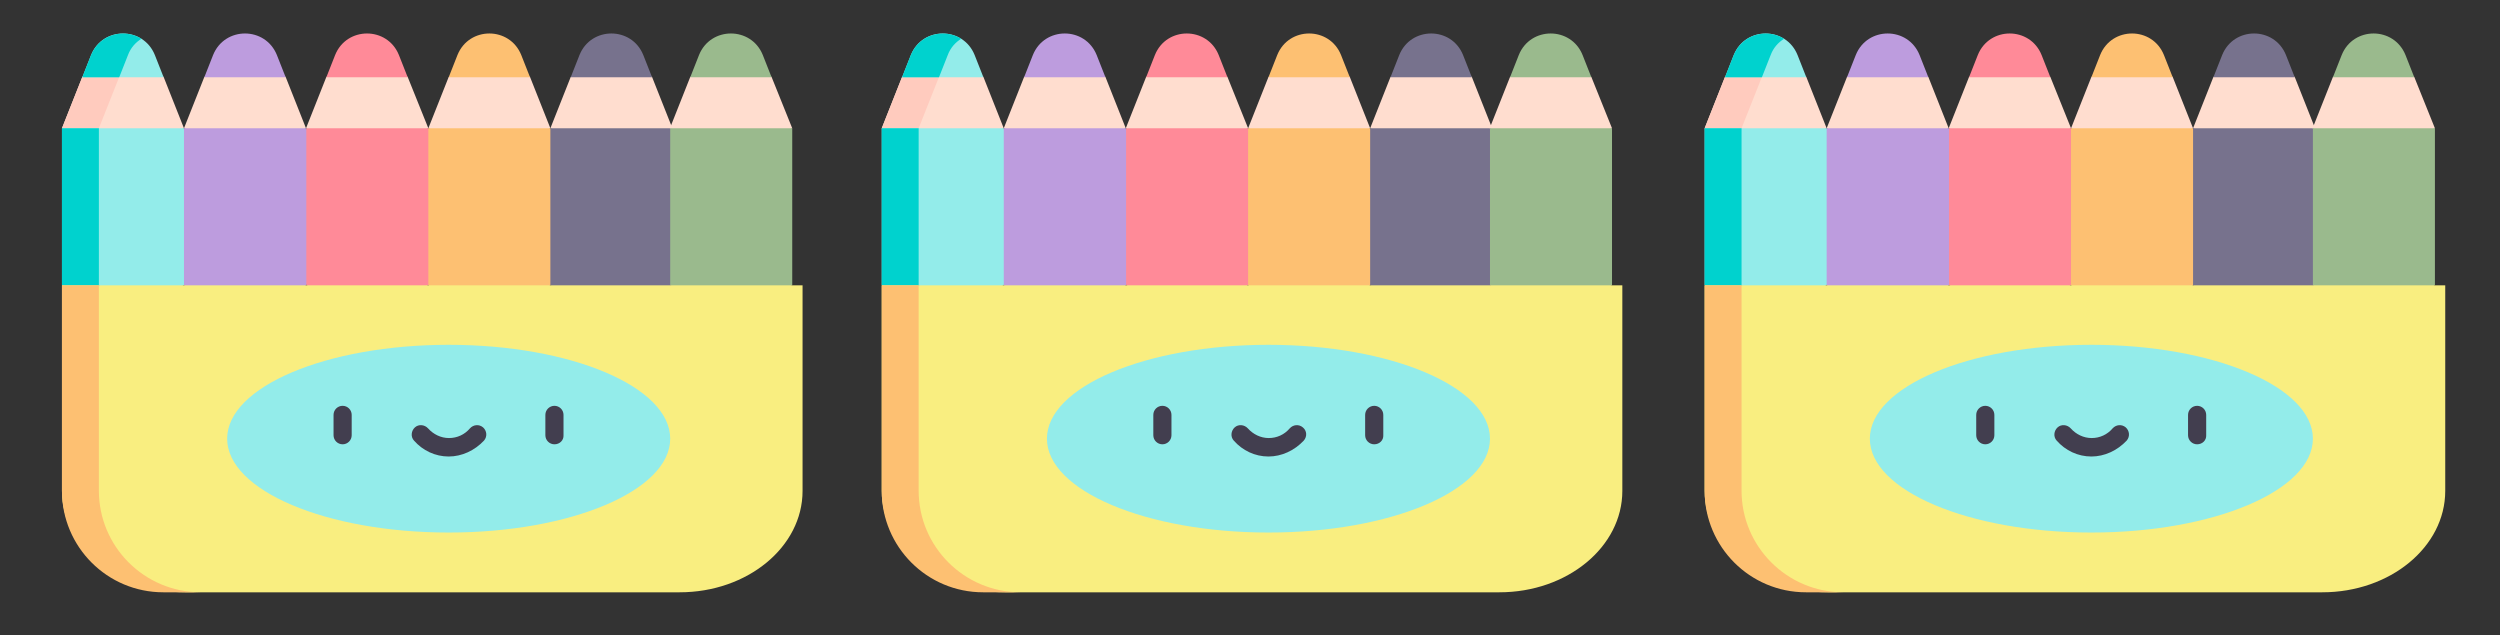 <?xml version="1.0" encoding="utf-8"?>
<!-- Generator: Adobe Illustrator 23.0.3, SVG Export Plug-In . SVG Version: 6.00 Build 0)  -->
<svg version="1.1" id="Capa_1" xmlns="http://www.w3.org/2000/svg" xmlns:xlink="http://www.w3.org/1999/xlink" x="0px" y="0px"
	 viewBox="0 0 799 203" style="enable-background:new 0 0 799 203;" xml:space="preserve">
<rect x="0" y="0" width="799" height="203" fill="#333333" stroke="none"/>
<style type="text/css">
	.st0{fill:#FFDDCF;}
	.st1{fill:#FFCBBE;}
	.st2{fill:#BD9CDE;}
	.st3{fill:#FDC072;}
	.st4{fill:#93ECEA;}
	.st5{fill:#00D2CE;}
	.st6{fill:#FF8A98;}
	.st7{fill:#77728D;}
	.st8{fill:#9ABA8D;}
	.st9{fill:#F9EE80;}
	.st10{fill:#423E4F;}
</style>
<g>
	<path class="st0" d="M58.8,41l-19.5,8.9L19.8,41l6.5-16.4l13-7l13,7L58.8,41z"/>
	<path class="st1" d="M31.6,41l6.5-16.4l7.1-3.8l-5.9-3.2l-13,7L19.8,41l19.5,8.9l5.9-2.7L31.6,41z"/>
	<path class="st0" d="M97.8,41l-19.5,8.9L58.8,41l6.5-16.4l13-7l13,7L97.8,41z"/>
	<path class="st0" d="M136.9,41l-19.5,8.9L97.8,41l6.5-16.4l13-7l13,7L136.9,41z"/>
	<path class="st0" d="M175.9,41l-19.5,8.9L136.9,41l6.5-16.4l13-7l13,7L175.9,41z"/>
	<path class="st0" d="M214.9,41l-19.5,8.9L175.9,41l6.5-16.4l13-7l13,7L214.9,41z"/>
	<path class="st2" d="M97.8,41h-39L39.3,66.1l19.5,25.1l19.5,13.4l19.5-13.4l19.5-25.1L97.8,41z"/>
	<path class="st3" d="M175.9,41h-39l-19.5,25.1l19.5,25.1l19.5,13.4l19.5-13.4l19.5-25.1L175.9,41z"/>
	<path class="st4" d="M58.8,41h-39v50.1l19.5,13.4l19.5-13.4V41z"/>
	<path class="st5" d="M31.6,91.2V41H19.8v50.1l19.5,13.4l5.9-4L31.6,91.2z"/>
	<path class="st4" d="M52.3,24.7h-26l2.8-7.1c3.7-9.2,16.7-9.2,20.4,0L52.3,24.7z"/>
	<path class="st5" d="M45.2,12.4c-5.4-3.4-13.3-1.6-16.1,5.2l-2.8,7.1h11.8l2.8-7.1C41.8,15.2,43.4,13.5,45.2,12.4z"/>
	<path class="st2" d="M91.3,24.7h-26l2.8-7.1c3.7-9.2,16.7-9.2,20.4,0L91.3,24.7z"/>
	<path class="st6" d="M136.9,41h-39v50.1l19.5,13.4l19.5-13.4V41z"/>
	<path class="st6" d="M130.3,24.7h-26l2.8-7.1c3.7-9.2,16.7-9.2,20.4,0L130.3,24.7z"/>
	<path class="st3" d="M169.4,24.7h-26l2.8-7.1c3.7-9.2,16.7-9.2,20.4,0L169.4,24.7z"/>
	<path class="st7" d="M214.9,41h-39v50.1l19.5,14.7l19.5-14.7L214.9,41z"/>
	<path class="st7" d="M208.4,24.7h-26l2.8-7.1c3.7-9.2,16.7-9.2,20.4,0L208.4,24.7z"/>
	<path class="st0" d="M253.2,41l-19.5,8.9L214.1,41l6.5-16.4l13-7l13,7L253.2,41z"/>
	<path class="st8" d="M253.2,41h-39v50.1l19.5,14.7l19.5-14.7L253.2,41z"/>
	<path class="st8" d="M246.6,24.7h-26l2.8-7.1c3.7-9.2,16.7-9.2,20.4,0L246.6,24.7z"/>
	<path class="st9" d="M19.8,91.2v65.7c0,17.9,17.6,32.4,39.3,32.4h158.1c21.7,0,39.3-14.5,39.3-32.4V91.2L19.8,91.2z"/>
	<path class="st3" d="M31.6,156.8V91.2H19.8v65.7c0,17.9,14.5,32.4,32.4,32.4H64C46.1,189.2,31.6,174.7,31.6,156.8z"/>
	<ellipse class="st4" cx="143.4" cy="140.2" rx="70.8" ry="30"/>
	<g>
		<g>
			<path class="st10" d="M109.5,142c-1.6,0-2.9-1.3-2.9-2.9v-6.5c0-1.6,1.3-2.9,2.9-2.9c1.6,0,2.9,1.3,2.9,2.9v6.5
				C112.4,140.7,111.1,142,109.5,142z"/>
		</g>
		<g>
			<path class="st10" d="M177.2,142c-1.6,0-2.9-1.3-2.9-2.9v-6.5c0-1.6,1.3-2.9,2.9-2.9s2.9,1.3,2.9,2.9v6.5
				C180.2,140.7,178.9,142,177.2,142z"/>
		</g>
		<g>
			<path class="st10" d="M143.4,145.9c-4.3,0-8.3-1.9-11.1-5.1c-1.1-1.2-0.9-3.1,0.3-4.2c1.2-1.1,3.1-0.9,4.2,0.3
				c1.7,1.9,4.1,3.1,6.7,3.1s5-1.1,6.7-3.1c1.1-1.2,2.9-1.4,4.2-0.3c1.2,1.1,1.4,2.9,0.3,4.2C151.7,144,147.6,145.9,143.4,145.9z"/>
		</g>
	</g>
</g>
<g>
	<path class="st0" d="M320.8,41l-19.5,8.9L281.8,41l6.5-16.4l13-7l13,7L320.8,41z"/>
	<path class="st1" d="M293.6,41l6.5-16.4l7.1-3.8l-5.9-3.2l-13,7L281.8,41l19.5,8.9l5.9-2.7L293.6,41z"/>
	<path class="st0" d="M359.8,41l-19.5,8.9L320.8,41l6.5-16.4l13-7l13,7L359.8,41z"/>
	<path class="st0" d="M398.9,41l-19.5,8.9L359.8,41l6.5-16.4l13-7l13,7L398.9,41z"/>
	<path class="st0" d="M437.9,41l-19.5,8.9L398.9,41l6.5-16.4l13-7l13,7L437.9,41z"/>
	<path class="st0" d="M476.9,41l-19.5,8.9L437.9,41l6.5-16.4l13-7l13,7L476.9,41z"/>
	<path class="st2" d="M359.8,41h-39l-19.5,25.1l19.5,25.1l19.5,13.4l19.5-13.4l19.5-25.1L359.8,41z"/>
	<path class="st3" d="M437.9,41h-39l-19.5,25.1l19.5,25.1l19.5,13.4l19.5-13.4l19.5-25.1L437.9,41z"/>
	<path class="st4" d="M320.8,41h-39v50.1l19.5,13.4l19.5-13.4V41z"/>
	<path class="st5" d="M293.6,91.2V41h-11.8v50.1l19.5,13.4l5.9-4L293.6,91.2z"/>
	<path class="st4" d="M314.3,24.7h-26l2.8-7.1c3.7-9.2,16.7-9.2,20.4,0L314.3,24.7z"/>
	<path class="st5" d="M307.2,12.4c-5.4-3.4-13.3-1.6-16.1,5.2l-2.8,7.1h11.8l2.8-7.1C303.8,15.2,305.4,13.5,307.2,12.4z"/>
	<path class="st2" d="M353.3,24.7h-26l2.8-7.1c3.7-9.2,16.7-9.2,20.4,0L353.3,24.7z"/>
	<path class="st6" d="M398.9,41h-39v50.1l19.5,13.4l19.5-13.4V41z"/>
	<path class="st6" d="M392.3,24.7h-26l2.8-7.1c3.7-9.2,16.7-9.2,20.4,0L392.3,24.7z"/>
	<path class="st3" d="M431.4,24.7h-26l2.8-7.1c3.7-9.2,16.7-9.2,20.4,0L431.4,24.7z"/>
	<path class="st7" d="M476.9,41h-39v50.1l19.5,14.7l19.5-14.7L476.9,41z"/>
	<path class="st7" d="M470.4,24.7h-26l2.8-7.1c3.7-9.2,16.7-9.2,20.4,0L470.4,24.7z"/>
	<path class="st0" d="M515.2,41l-19.5,8.9L476.1,41l6.5-16.4l13-7l13,7L515.2,41z"/>
	<path class="st8" d="M515.2,41h-39v50.1l19.5,14.7l19.5-14.7V41z"/>
	<path class="st8" d="M508.6,24.7h-26l2.8-7.1c3.7-9.2,16.7-9.2,20.4,0L508.6,24.7z"/>
	<path class="st9" d="M281.8,91.2v65.7c0,17.9,17.6,32.4,39.3,32.4h158.1c21.7,0,39.3-14.5,39.3-32.4V91.2L281.8,91.2z"/>
	<path class="st3" d="M293.6,156.8V91.2h-11.8v65.7c0,17.9,14.5,32.4,32.4,32.4H326C308.1,189.2,293.6,174.7,293.6,156.8z"/>
	<ellipse class="st4" cx="405.4" cy="140.2" rx="70.8" ry="30"/>
	<g>
		<g>
			<path class="st10" d="M371.5,142c-1.6,0-2.9-1.3-2.9-2.9v-6.5c0-1.6,1.3-2.9,2.9-2.9c1.6,0,2.9,1.3,2.9,2.9v6.5
				C374.4,140.7,373.1,142,371.5,142z"/>
		</g>
		<g>
			<path class="st10" d="M439.2,142c-1.6,0-2.9-1.3-2.9-2.9v-6.5c0-1.6,1.3-2.9,2.9-2.9c1.6,0,2.9,1.3,2.9,2.9v6.5
				C442.2,140.7,440.9,142,439.2,142z"/>
		</g>
		<g>
			<path class="st10" d="M405.4,145.9c-4.3,0-8.3-1.9-11.1-5.1c-1.1-1.2-0.9-3.1,0.3-4.2c1.2-1.1,3.1-0.9,4.2,0.3
				c1.7,1.9,4.1,3.1,6.7,3.1c2.6,0,5-1.1,6.7-3.1c1.1-1.2,2.9-1.4,4.2-0.3s1.4,2.9,0.3,4.2C413.7,144,409.6,145.9,405.4,145.9z"/>
		</g>
	</g>
</g>
<g>
	<path class="st0" d="M583.8,41l-19.5,8.9L544.8,41l6.5-16.4l13-7l13,7L583.8,41z"/>
	<path class="st1" d="M556.6,41l6.5-16.4l7.1-3.8l-5.9-3.2l-13,7L544.8,41l19.5,8.9l5.9-2.7L556.6,41z"/>
	<path class="st0" d="M622.8,41l-19.5,8.9L583.8,41l6.5-16.4l13-7l13,7L622.8,41z"/>
	<path class="st0" d="M661.9,41l-19.5,8.9L622.8,41l6.5-16.4l13-7l13,7L661.9,41z"/>
	<path class="st0" d="M700.9,41l-19.5,8.9L661.9,41l6.5-16.4l13-7l13,7L700.9,41z"/>
	<path class="st0" d="M739.9,41l-19.5,8.9L700.9,41l6.5-16.4l13-7l13,7L739.9,41z"/>
	<path class="st2" d="M622.8,41h-39l-19.5,25.1l19.5,25.1l19.5,13.4l19.5-13.4l19.5-25.1L622.8,41z"/>
	<path class="st3" d="M700.9,41h-39l-19.5,25.1l19.5,25.1l19.5,13.4l19.5-13.4l19.5-25.1L700.9,41z"/>
	<path class="st4" d="M583.8,41h-39v50.1l19.5,13.4l19.5-13.4V41z"/>
	<path class="st5" d="M556.6,91.2V41h-11.8v50.1l19.5,13.4l5.9-4L556.6,91.2z"/>
	<path class="st4" d="M577.3,24.7h-26l2.8-7.1c3.7-9.2,16.7-9.2,20.4,0L577.3,24.7z"/>
	<path class="st5" d="M570.2,12.4c-5.4-3.4-13.3-1.6-16.1,5.2l-2.8,7.1h11.8l2.8-7.1C566.8,15.2,568.4,13.5,570.2,12.4z"/>
	<path class="st2" d="M616.3,24.7h-26l2.8-7.1c3.7-9.2,16.7-9.2,20.4,0L616.3,24.7z"/>
	<path class="st6" d="M661.9,41h-39v50.1l19.5,13.4l19.5-13.4V41z"/>
	<path class="st6" d="M655.3,24.7h-26l2.8-7.1c3.7-9.2,16.7-9.2,20.4,0L655.3,24.7z"/>
	<path class="st3" d="M694.4,24.7h-26l2.8-7.1c3.7-9.2,16.7-9.2,20.4,0L694.4,24.7z"/>
	<path class="st7" d="M739.9,41h-39v50.1l19.5,14.7l19.5-14.7V41z"/>
	<path class="st7" d="M733.4,24.7h-26l2.8-7.1c3.7-9.2,16.7-9.2,20.4,0L733.4,24.7z"/>
	<path class="st0" d="M778.2,41l-19.5,8.9L739.1,41l6.5-16.4l13-7l13,7L778.2,41z"/>
	<path class="st8" d="M778.2,41h-39v50.1l19.5,14.7l19.5-14.7V41z"/>
	<path class="st8" d="M771.6,24.7h-26l2.8-7.1c3.7-9.2,16.7-9.2,20.4,0L771.6,24.7z"/>
	<path class="st9" d="M544.8,91.2v65.7c0,17.9,17.6,32.4,39.3,32.4h158.1c21.7,0,39.3-14.5,39.3-32.4V91.2L544.8,91.2z"/>
	<path class="st3" d="M556.6,156.8V91.2h-11.8v65.7c0,17.9,14.5,32.4,32.4,32.4H589C571.1,189.2,556.6,174.7,556.6,156.8z"/>
	<ellipse class="st4" cx="668.4" cy="140.2" rx="70.8" ry="30"/>
	<g>
		<g>
			<path class="st10" d="M634.5,142c-1.6,0-2.9-1.3-2.9-2.9v-6.5c0-1.6,1.3-2.9,2.9-2.9c1.6,0,2.9,1.3,2.9,2.9v6.5
				C637.4,140.7,636.1,142,634.5,142z"/>
		</g>
		<g>
			<path class="st10" d="M702.2,142c-1.6,0-2.9-1.3-2.9-2.9v-6.5c0-1.6,1.3-2.9,2.9-2.9c1.6,0,2.9,1.3,2.9,2.9v6.5
				C705.2,140.7,703.9,142,702.2,142z"/>
		</g>
		<g>
			<path class="st10" d="M668.4,145.9c-4.3,0-8.3-1.9-11.1-5.1c-1.1-1.2-0.9-3.1,0.3-4.2c1.2-1.1,3.1-0.9,4.2,0.3
				c1.7,1.9,4.1,3.1,6.7,3.1c2.6,0,5-1.1,6.7-3.1c1.1-1.2,2.9-1.4,4.2-0.3c1.2,1.1,1.4,2.9,0.3,4.2
				C676.7,144,672.6,145.9,668.4,145.9z"/>
		</g>
	</g>
</g>
</svg>
